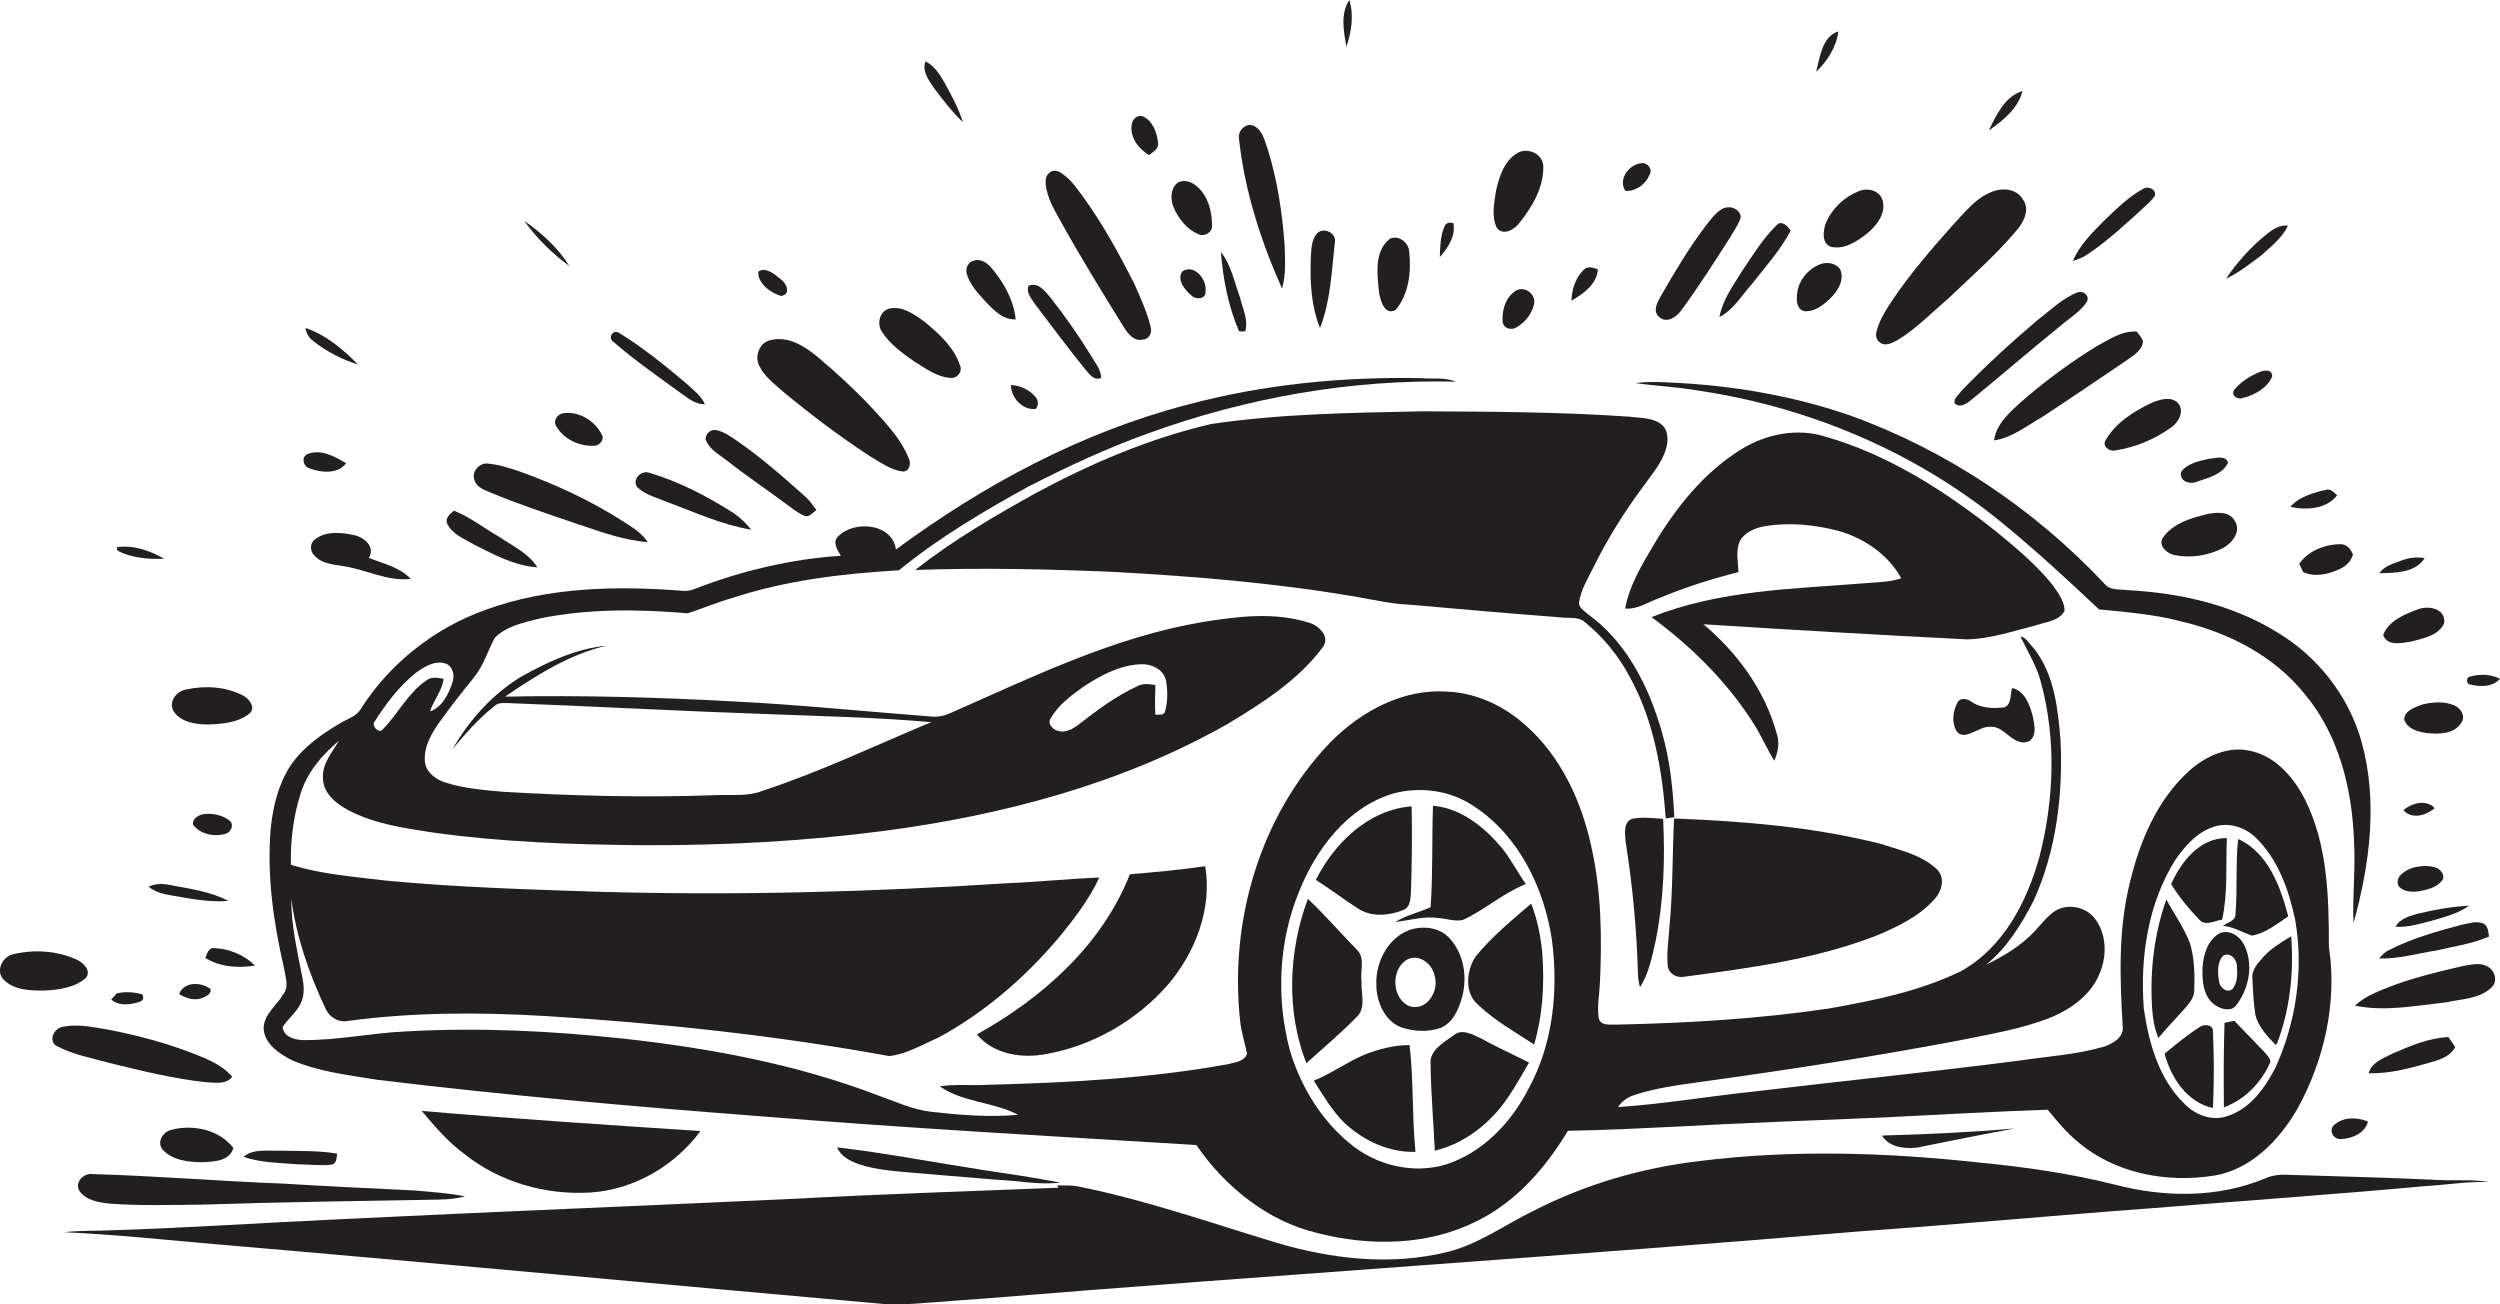 <?xml version="1.0" encoding="utf-8"?>
<!-- Generator: Adobe Illustrator 19.2.0, SVG Export Plug-In . SVG Version: 6.00 Build 0)  -->
<svg version="1.1" id="Layer_1" xmlns="http://www.w3.org/2000/svg" xmlns:xlink="http://www.w3.org/1999/xlink" x="0px" y="0px"
	 viewBox="0 0 843 439.8" enable-background="new 0 0 843 439.8" xml:space="preserve">
<g>
	<path fill="#231F20" d="M455,0c-3.1,4.6-1.9,10.6-1,15.8C455.7,10.7,456.6,5.2,455,0z"/>
	<path fill="#231F20" d="M612.4,24.2c3.8-3.6,6.8-8.3,7.5-13.6C614.4,12.3,613.7,19.3,612.4,24.2z"/>
	<path fill="#231F20" d="M324.7,41.2c-1.5-4.7-3.8-9-6.2-13.3c-1.6-2.8-3.4-5.7-6.4-7.2c-1.3,3.2,1,6.2,2.7,8.8
		C317.9,33.6,321,37.7,324.7,41.2z"/>
	<path fill="#231F20" d="M682,30.7c-6,1.8-8.8,8.1-11.4,13.3C675.4,40.7,680.5,36.6,682,30.7z"/>
	<path fill="#231F20" d="M387.4,52.3c1.4-1,3.4-2.1,3.1-4.2c-0.4-3.5-1.8-7.4-5.2-8.9c-1.9-0.6-3.6,1.1-3.7,3
		C381,46.4,383.9,50.1,387.4,52.3z"/>
	<path fill="#231F20" d="M432.3,97.3c1.4-4.7,1-9.6,0.9-14.4c-0.8-10.9-2.4-21.8-5.6-32.2c-1.1-2.9-1.7-6.7-4.7-8.2
		c-2.7-1.4-5.7,1.6-5.1,4.4C419.7,64.4,425.2,81.4,432.3,97.3z"/>
	<path fill="#231F20" d="M512.4,75.1c4.3-5.4,8.2-12,8-19.1c-0.2-4.2-5.3-6.4-8.7-4.4c-4.4,2.5-6.1,7.8-7.2,12.5
		c-0.6,4.1-1.7,8.7,0.2,12.7C506.9,79.7,510.7,77.4,512.4,75.1z"/>
	<path fill="#231F20" d="M556.2,59c1.1-1.6-0.2-3.6-1.9-4c-4.5-0.2-9,5.2-6.2,9.4C551.6,64.5,554.8,62.3,556.2,59z"/>
	<path fill="#231F20" d="M357.7,74.7c6.7,12.1,14,23.9,21.3,35.7c1.4,2.2,3.4,4.8,6.3,4.1c2.2,0,3.3-2.4,2.7-4.3
		c-1.3-5.2-3.5-10-5.7-14.9c-5-9.8-10.3-19.5-16.7-28.4c-2.3-3.1-4.4-6.4-7.7-8.5c-1.2-1-3.1-1.2-4.2,0c-1.1,0.9-1.2,2.5-1.1,3.8
		C353.1,66.7,355.5,70.8,357.7,74.7z"/>
	<path fill="#231F20" d="M404.2,79c2,0.9,4.6-0.6,4.5-2.9c0-4.6-1.2-9.6-4.7-12.9c-1.6-1.6-4.2-2.8-6.5-1.8
		c-2.8,1.7-2.9,5.5-1.9,8.2C397.3,73.7,400.2,77.4,404.2,79z"/>
	<path fill="#231F20" d="M723.1,69.8c1.2-1.2,2.6-2.3,3.5-3.8c0.7-2-2.2-3.4-3.8-2.4c-5,2.7-9.1,6.8-13.2,10.7
		c-4,4.1-8.4,8.3-10.6,13.7c1.7-0.6,3.5-1.2,5-2.3C710.9,81.1,716.9,75.4,723.1,69.8z"/>
	<path fill="#231F20" d="M617.3,83.2c4.5,1.1,8.7-1.7,12.1-4.3c3.3-2.7,6.7-6.9,5.4-11.4c-1.1-3.4-5.2-4.3-8.1-3
		c-4.8,1.9-8.9,5.8-11,10.6C614.8,77.7,614.1,81.9,617.3,83.2z"/>
	<path fill="#231F20" d="M633.8,115.4c1.8,1.6,4.4,0.2,6.2-0.8c6.2-3.8,11.4-9.2,16.9-13.9C664.8,93.2,673,86,680,77.7
		c2.4-2.8,4.6-7.1,2.1-10.5c-2.1-3.6-6.9-4-10.5-2.5c-5.6,2.2-9.3,7.2-13.3,11.4c-7.1,8-14.1,16.1-20.1,25
		c-2.2,3.3-4.4,6.7-5.4,10.5C632.4,112.9,632.6,114.6,633.8,115.4z"/>
	<path fill="#231F20" d="M559.5,106.9c2.5,2.3,5.8,0,7.4-2.2c5.8-7.9,11.1-16.2,16.4-24.5c1.3-2.3,3-4.5,3.7-7c-0.3-3-4-4.1-6.4-2.7
		c-2.3,1.4-3.8,3.6-5.4,5.6c-5.7,7.5-10.5,15.6-15.2,23.8C558.9,101.9,557.1,104.9,559.5,106.9z"/>
	<path fill="#231F20" d="M192,89.7c-3.8-6.1-9.3-11.1-15.2-15.2C181,80.4,186.2,85.5,192,89.7z"/>
	<path fill="#231F20" d="M490.1,75.3c-1.3-0.5-2.6-0.2-3.1,1.2c-1.3,3.2-1.4,6.8-1.5,10.2C488.2,83.6,490.9,79.7,490.1,75.3z"/>
	<path fill="#231F20" d="M590.9,95.6c4.5-5.8,9.5-11.3,12.9-17.8c-0.9-1.5-3-3.7-4.7-1.9c-4.8,4.7-8.3,10.5-12,16
		c-2.9,4.7-6.3,9.4-7.3,15C584.7,104.4,587.3,99.5,590.9,95.6z"/>
	<path fill="#231F20" d="M771.5,76.1c-3-0.4-5.5,1.5-7.7,3.3c-5.1,4.2-9.5,9.1-13.2,14.6c4.3-2,8-5,11.8-7.8
		C765.7,83.2,769.5,80.3,771.5,76.1z"/>
	<path fill="#231F20" d="M450.1,81.9c0.8-3.3-3.8-5.5-6-3.2c-2,2.3-1.9,5.5-2.1,8.3c-0.3,7.9,0.1,16.2,3.1,23.6
		C448.7,101.5,449,91.5,450.1,81.9z"/>
	<path fill="#231F20" d="M470.6,104.5c4.5-5.3,5.3-12.9,4.6-19.5c-0.1-3.1-3.5-5.9-6.5-4.5c-5.4,4.1-4.3,12.1-3.7,18
		C465.4,101.2,466.9,106.6,470.6,104.5z"/>
	<path fill="#231F20" d="M419.9,111.7c1.1-3.9-0.9-7.7-1.8-11.5c-1.9-5.1-2.9-10.8-6.4-15.2c0.7,9.1,2.5,18.3,6.1,26.7
		C418.2,111.8,419.3,111.8,419.9,111.7z"/>
	<path fill="#231F20" d="M332.5,101.9c2.7,2.8,5.8,6,10,5.8c-0.7-6.6-4.1-12.6-8.3-17.5c-1.4-1.6-3.6-3.1-5.9-2.3
		c-1.8,0.4-2.7,2.4-2.4,4.1C326.9,96,329.9,99,332.5,101.9z"/>
	<path fill="#231F20" d="M608.3,104.9c3.4,0.4,6.3-1.9,8.7-4.1c2.6-2.5,5.1-6.3,3.5-10c-1.5-2.2-4.7-2.6-7-1.6
		c-4,1.7-7.1,5.5-7.5,9.8C605.7,101.2,605.8,104.2,608.3,104.9z"/>
	<path fill="#231F20" d="M538.8,90.8c-1.5-0.5-3.4-1.2-4.7,0.1c-2.8,2.7-4.1,6.6-4.2,10.5C534,99,538.5,95.8,538.8,90.8z"/>
	<path fill="#231F20" d="M263.3,99.8c3.5-0.4,2-4.3,0-5.6c-1.9-1.6-5.2-4.4-7.6-2.6C255.4,95.5,259.8,98.7,263.3,99.8z"/>
	<path fill="#231F20" d="M398.7,91.5c-2,2.7,0.8,6.3,3,8.1c1.5,1.6,5.2,1.3,4.8-1.5C407,94.2,402.7,88.9,398.7,91.5z"/>
	<path fill="#231F20" d="M365.9,124.5c1.4,1.5,3,4.1,5.4,2.9c0-2.5-1.6-4.5-2.8-6.5c-4.4-7.2-9.2-14.1-14.4-20.7
		c-1.8-2.1-4-5.1-7.2-3.9c-1.1,2.3,0.9,4.3,2,6.1C354.5,109.8,360.1,117.3,365.9,124.5z"/>
	<path fill="#231F20" d="M511.5,110.3c3-1.8,5.3-4.8,5.9-8.3c0.1-3.5-4-5.9-6.8-3.6c-3.1,2.3-4.2,6.5-3.9,10.1
		C507,110.9,509.8,111.5,511.5,110.3z"/>
	<path fill="#231F20" d="M661.2,132c-0.8,1.3-2.7,2.5-2,4.1c1.6,1.5,3.8,0.1,5.2-1c10.3-8.4,20.3-17.1,30.6-25.4
		c2.9-2.5,6.4-4.5,8.6-7.8c1.2-1.9-0.8-3.9-2.8-3.4c-5.2,1.9-9.2,6-13.6,9.3C678.1,115.5,669.4,123.5,661.2,132z"/>
	<path fill="#231F20" d="M308.3,121.9c3.8,2.3,7.5,5.2,12.1,5.5c2.3,0.4,4.3-2.1,3.3-4.2c-2-6.1-7-10.6-11.8-14.6
		c-3.6-2.6-7.9-5.8-12.5-4.4c-3,1.2-3.7,5.2-2,7.7C300.1,116.1,304.3,119.1,308.3,121.9z"/>
	<path fill="#231F20" d="M105.5,114.9c4.5,3.6,9.7,6.3,15.2,8c-5-5.1-10.8-10-17.7-12.3C103.3,112.3,104.1,113.9,105.5,114.9z"/>
	<path fill="#231F20" d="M207,115.4c7,6.1,14.7,11.4,22.2,16.9c2.6,1.8,5.1,4.1,8.5,4c-1.3-3-4.1-4.9-6.4-7.1
		c-7.1-6-14.4-11.9-22.3-16.8C206.7,110.7,204.7,114,207,115.4z"/>
	<path fill="#231F20" d="M722.6,115c-0.4-1.2-1.4-2.2-2.1-3.2c-5.1-0.3-9.3,2.7-13.6,5c-9.1,5.6-17.7,12-25.7,19
		c-3.8,3.5-8.1,7.3-8.8,12.7c6.2-0.9,11.1-5,16.4-8c9.6-6.3,19.1-12.8,28.6-19.2C719.6,119.7,722.5,118,722.6,115z"/>
	<path fill="#231F20" d="M264.8,132.7c9,7.4,18.3,14.4,28,20.8c3.7,2.1,7.3,5,11.7,5.5c2.4,0,2.8-3.1,1.8-4.8
		c-2.5-6-7-10.9-11.3-15.6c-6.1-6.6-12.7-12.7-19.6-18.5c-4.3-3.5-9.8-6.9-15.6-5.4c-3.5,0.7-5.3,5-4,8.1
		C257.5,127,261.5,129.7,264.8,132.7z"/>
	<path fill="#231F20" d="M756.3,134.2c4-1,8.3-3.4,9.9-7.3c0-2.6-3-2.1-4.6-1.3c-3.1,1.3-6,3.2-8.2,5.8
		C752.1,133.3,754.5,134.9,756.3,134.2z"/>
	<path fill="#231F20" d="M88.9,347c0.4,5.1,5.2,8.2,9.3,10.4c9.2,4,19.2,5.1,29,6.7c42.9,5.2,86,9,129.2,12.3c48.9,4,98,6.7,147,9.7
		c9.7,14.1,24,25.7,40.9,29.7c17.6,4.5,37.1,4.3,53.6-4c13.3-6.5,23.3-18,30.8-30.5c12.2-0.2,24.4-0.8,36.6-1.4
		c23.3-1.3,46.7-2.1,70-3.1c18.4-0.9,36.8-2,55.2-2.6c3.1,3.8,6.2,7.6,10,10.7c12.5,10.8,30.2,14.1,46.2,11.5
		c12.3-2.1,21.6-11.7,27.7-22c9.3-16.6,13.8-36.3,10.9-55.2c0-16.6-0.4-34.1-7.9-49.3c-3.7-7.4-9.7-14.6-18.1-16.6
		c-7.7-2-15.6,1.6-21.3,6.8c-10.6,9.7-16.4,23.4-19.7,37.1c-4.1,16.1-3.5,32.8-2.5,49.2c0.2,3.5-3.4,5.5-6.2,6.5
		c-9.3,2.7-19,3.3-28.5,4.7c-30,3.9-60,6.9-90,10.5c-15.2,1.6-30.3,4.2-45.5,5.2c1.3-2,3.3-3.4,5.6-4.1c7.9-2.6,16.3-3.5,24.5-4.7
		c28.3-3.9,56.5-8.3,84.6-13.6c10.7-2.2,21.6-3.9,31.7-8c6.7-2.9,13.3-7.7,16-14.7c2.5-5.8,2.4-13.1-1.5-18.3
		c-3.1-4.3-9.7-5.5-14-2.4c-2.5,1.8-4.4,4.4-6.5,6.6c-4.5,4.8-10.3,8.3-16.3,11.2c7.1-5.7,11.9-13.6,16-21.5
		c7.7-16.9,10-35.9,9.1-54.4c-0.9-10.6-2.1-22.1-9-30.8c-1.4-1.3-2.5-3.7-4.5-4c2.4,5.1,5.6,10.1,7,15.8c5.1,19.1,4.3,39.5-0.6,58.5
		c-4.2,15.2-12.2,30.7-26.5,38.6c-14,6.8-29.4,9.9-44.7,12.6c-23.7,3.5-47.7,4.9-71.6,5.4c-2-0.1-5.1,0.5-5.8-2.1
		c-0.6-4,0.2-8,0.4-12c0.7-15.3,0.5-30.9-2.9-45.9c-3.3-15.3-10.2-30.3-22-40.8c-7.3-6.6-16.7-11.1-26.7-11.5
		c-14.9-1-29,6.7-39.2,17c-23.8,24.7-34.3,60.5-30.5,94.3c0.4,3.7,1.6,7.2,2.3,10.8c-0.9,2.8-4.3,2.9-6.7,3.6
		c-26.7,4.8-53.9,6.2-81,6.9c-5.3,0.3-10.6-0.3-15.9,0.5c7.8,5.5,18.1,5.2,26.4,9.6c-9.7,0.9-19.5,0.1-29.2-1
		c-6.4-0.7-12.2-3.5-18.2-5.6c-27.5-10.5-56.7-15.9-85.9-19.1c-24.3-2.6-48.8-3.8-73.2-2.4c-11.7,0.5-23.2,3.1-34.9,2.9
		c-2.7-0.1-6.3-1.2-6.6-4.4c1.9-2.9,4.8-5,6.2-8.2c1.3-2.8,1-5.9,0.4-8.8c-1.7-8.7-3.7-17.4-3.7-26.3c1.7,12.7,5.9,25.1,11.4,36.7
		c1.3,3.3,4.6,5.3,8.1,4.5c21.9-2.9,44.1-2.9,66.2-1.6c38.8,2.4,77.6,6.5,115.9,13.5c5.9-0.6,11.2-3.9,16.6-6.2
		c15.3-8.3,28.7-19.8,40-33c5.4-6.5,10.7-13.3,14.3-21c-10.3,0.4-20.5,1.5-30.8,1.9c-46,3-92.1,4.2-138.1,2.9
		c-24-0.8-48.1-1.5-72-3.8c-10.6-1.3-21.5-2.1-31.7-5.3c-0.2-8,0.8-16.2,3.2-23.8c2.2-7.3,7.3-13.3,13-18c-2.3,3.9-5.7,7.7-5.4,12.5
		c0,5.1,4.3,8.6,8.4,10.8c8.8,4.7,18.8,6.1,28.5,7.6c23.6,3.3,47.4,4.1,71.1,4.3c27.1,0.1,54.2-1.3,81-4.8
		c40.3-5.3,80.4-15.9,115.9-36c11.8-7.1,23.8-14.7,32.2-25.9c2.7-3.5-1.2-7.3-4.5-8.3c-11.6-3.7-23.9-2.2-35.7-0.3
		c-30,5-57.5,18.5-85,30.6c-2.2,1-4.5,1.6-6.9,1.3c-22.3-1.7-44.6-4-66.9-5.1c-25.5-1.4-51.1-2.1-76.7-1.6
		c10.6-7.2,21.7-14.3,34.3-17.2c-10.3,1-20,5.5-28.9,10.5c-9.7,5.9-17.5,14.6-23.1,24.4c4.3-5.2,8.8-10.3,14.1-14.5
		c1.4-1.4,3.5-1,5.2-1c29,1.1,58,2.7,87,3.7c18.4,0.7,36.8,1.1,55.1,2.7c-18.9,7.9-37.5,16.8-57,23.2c-4.8,1.9-10.1,1.2-15.1,1.4
		c-24,0.9-48.1,0.3-72.1-1.1c-6.6-0.6-13.2-1.1-19.5-3.1c-3.2-1-6.5-3.3-7-6.8c-0.6-5.3,2.4-10.2,5.4-14.3c3.6-5,7.4-9.8,11.3-14.6
		c3.1-3.9,4.5-8.8,6.8-13.1c4-4.1,10-5.2,15.4-6.6c16.3-3.3,33.2-3.1,49.7-1.7c5-1.6,9.8-3.7,14.8-5.1c18.2-6,37.3-8.3,56.4-9.4
		c13.5-11,28.5-19.9,43.8-28.3c13.1-6.7,26.4-12.9,40.3-17.9c33.1-12,68.5-18.3,103.7-17.4c-3.7-1.6-7.9-0.8-11.8-1.2
		c-26.5-0.5-53.2,2.1-78.9,9c-35.6,9.3-68.6,27-98.1,48.8c-1.1-8.8-14-10-19.4-4.5c-2.2,1.9-0.3,4.6,0.8,6.6
		c-16.9,1.1-33.6,5.1-49.3,11.2c-1.3,0.5-2.7,0.8-4.1,0.6c-22.2-1.7-45.2-1.3-66.3,6.4c-17.1,6.1-32.2,17.9-42,33.2
		c-1.4,2.7-4.5,3.5-7,5c-6.3,3.7-12.6,8.1-16.8,14.3c-4.1,6.2-5.9,13.6-6.7,21c-1.4,16,0.9,32,4.5,47.5c0.4,2.9,1.8,6.3-0.4,8.8
		C93.3,339.1,88.8,342.1,88.9,347z M733.5,290c3.3-4.8,7.5-9.6,13.3-11.3c4.9-1.5,10.4,0.3,14,3.9c7.4,7.3,11,17.5,13.1,27.4
		c3,16.8,0.4,34.5-6.6,50c-3.6,6.9-8.6,14-16.4,16.4c-5,1.7-10.5-0.4-14.1-4c-8.8-8.4-12.2-20.6-13.9-32.3
		C721.6,323,724.2,304.8,733.5,290z M437.9,301c5.7-14.5,16.3-28.7,31.8-33.4c9.2-2.5,19.6-1.1,27.5,4.4c15,9.9,23.5,27.5,26.1,44.9
		c2.2,16.8,0.5,34.6-7.6,49.7c-5.5,10.9-14.2,20.6-25.7,25.2c-11,4.4-23.9,2-33.3-5c-10.5-8-17.9-19.8-21.7-32.4
		C430.3,336.9,431.1,317.8,437.9,301z M354.3,242.2c2.5-4.4,6.7-7.5,10.7-10.4c5.8-3.9,12.3-7.4,19.3-7.8c3.6-0.3,7.7,1.4,8.8,5.1
		c0.7,3.5,0.7,7.2-0.2,10.6c-0.3,1.7-2.1,1.2-3.3,1.3c-0.3-3.3,0-6.7,0-10c-2-0.3-4.2-0.7-6.1,0.4c-7.2,3.3-13.6,8.1-19.9,13
		c-2,1.5-4.5,2.9-7,2C354.8,245.9,353.1,243.8,354.3,242.2z M126.4,243.2c3.8-6,8.2-11.8,13.8-16.3c2.8-2,6.3-4.3,9.9-3.2
		c2.6,0.8,3.3,4,2.5,6.3c-1.3,4-3.4,8.4-7.6,9.9c1.2-3.8,4.1-7,4.6-11c-2-0.4-4.2-0.8-5.9,0.6c-6.2,4.2-9.5,11.3-14.7,16.5
		C127.7,247.6,125,244.5,126.4,243.2z"/>
	<path fill="#231F20" d="M571.3,131.5c38,5.4,74.8,20.8,104.4,45.3c11.1,9.1,21.7,18.9,32.1,28.7c9.2,0.9,18.5,1.6,27.5,4
		c16,3.7,31.5,11.6,41.9,24.6c11.6,13.9,16,32.2,16.6,50c0.5,9.1-0.6,18.1-0.2,27.2c5.5-19.8,8.3-41.2,2.7-61.2
		c-4.3-15.5-15-29-28.8-37.1c-15-9.2-32.7-13.1-50.1-14c-2.6-0.4-6,0.2-7.8-2.2c-23.8-25.3-53.5-45.2-86.3-56.9
		c-19.3-6.6-39.6-10-60-10.9c-3.9-0.2-7.9-0.4-11.8,0.2C558,130.1,564.7,130.4,571.3,131.5z"/>
	<path fill="#231F20" d="M340.9,129.8c-0.1,4.3,4,8.6,8.3,8.1c1-1,1-2.8,0.1-3.9C347.3,131.5,344.1,130,340.9,129.8z"/>
	<path fill="#231F20" d="M710.2,148.1c-1.6,2.1,0.8,4.2,2.9,3.8c6.9-1,13.6-3.8,19.2-7.9c2.4-1.7,4.4-5.6,2.1-8.1
		c-2.3-2.4-6.1-1.2-8.8-0.1C719.7,138.6,713.7,142.3,710.2,148.1z"/>
	<path fill="#231F20" d="M189.6,139.4c-1.8,0.5-3.2,2.6-2,4.4c2.5,4.3,7.8,6.8,12.7,6.5c1.8,0.1,3.7-2.1,2.6-3.8
		C200.5,141.7,194.8,138.4,189.6,139.4z"/>
	<path fill="#231F20" d="M564.6,275.6c-0.5-9.7-1.5-19.4-4.2-28.7c-4.3-15.2-11.9-30.5-25.1-39.9c-1.1-1.1-3.2-2.2-2.8-4.1
		c0.6-4,2.8-7.6,4.6-11.2c4.8-9.8,10.6-19.1,17.1-27.8c2.9-4.1,6.4-8,7.7-13c0.7-2.7,0.6-6-1.7-7.8c-3-2.4-7.2-2.1-10.8-2.6
		c-23.3-1.6-46.7-1.7-70-1.8c-23.7,0.5-47.6,0.8-71.1,4.3c-20.6,4.8-40.3,13.2-58.9,23.2c-14.1,7.8-28.1,16-40.8,26
		c22.6-0.8,45.2-0.3,67.7,0.7c27.4,1.5,54.8,3.8,81.9,8.5c5.7,1,11.3,2.3,17.1,2.5c17,1.5,34,3,51.1,4.3c2.5,0.3,5.2-0.2,7.4,1.1
		c6.6,5.2,12.1,11.9,16,19.4c7.9,14.5,10.7,31.1,11.9,47.3C562.6,275.8,563.6,275.7,564.6,275.6z"/>
	<path fill="#231F20" d="M245.1,155.3c6.9,5.4,14.2,10.3,21.3,15.6c1.6,1.2,3.2,2.4,5,3.1c1.6,0.5,2.7-1.3,3.9-2
		c-1.1-1.5-2.2-3.1-3.5-4.3c-7.6-6.8-15.3-13.6-23.8-19.4c-2-1.4-4.1-2.8-6.6-3.3c-1.8-0.3-3.5,1.3-3.5,3.1
		C239.1,151.5,242.4,153.2,245.1,155.3z"/>
	<path fill="#231F20" d="M696.2,205.9c-0.1-3.3-2.3-6.1-4.1-8.7c-5.5-6.8-12.2-12.4-18.9-17.9c-17.3-13.7-36.4-26-57.8-32.1
		c-9.4-2.9-19.6-0.9-27.9,4.1c-12.9,7.8-22.5,20-30.1,32.8c-3.9,6.6-8,13.4-9.4,21.1c4.3,0.4,7.8-2.3,11.7-3.6
		c8.6-3.6,17.5-6.4,26.5-8.7c-0.1-3.5-1-7.2,0.5-10.5c1.7-3,5.2-4.4,8.5-5c8.1-1.3,16.4-0.5,24.3,1.5c8.8,2.4,17.1,7.9,21.6,16.1
		c-4.1,1.4-8.5,1.3-12.7,1.7c-24,1.9-48.8,2.3-71.5,11.4c14,10.3,26.6,22.9,35.6,37.8c2,3.5,3.6,7.2,5.8,10.6c1.3-3,1.9-6.3,0.7-9.5
		c-4-14.4-13.3-27-24.6-36.5c29.7,1.9,59.3,3.6,89,5.1c7.9-0.2,15.4-2.8,23-4.7C689.7,209.7,694.4,209.5,696.2,205.9z"/>
	<path fill="#231F20" d="M104.3,157.9c3.9,1.5,9.6,2.1,12.4-1.7c-3.8-2.3-8.7-5-13.2-3C101.5,154.4,102.3,157.3,104.3,157.9z"/>
	<path fill="#231F20" d="M740.9,162.4c3.8-1.3,8.6-2.5,10.4-6.4c-0.8-2.7-4.4-1.4-6.5-1.3c-3.3,0.8-7.2,1.5-9.3,4.4
		C734.7,162.3,738.5,163.5,740.9,162.4z"/>
	<path fill="#231F20" d="M164.7,165.8c10,4.2,20.3,7.6,30.6,11.1c7.5,2.5,15.1,5.3,23.1,5.9c-1.8-2.9-4.8-4.7-7.5-6.5
		c-11.1-7.2-23.1-12.8-35.6-17.3c-3.6-1.2-7.2-2.4-11-2.7c-2.8-0.2-5.4,2.9-4.3,5.6C160.6,164.1,162.8,165,164.7,165.8z"/>
	<path fill="#231F20" d="M219.2,159.5c-2.9-1.3-6.4,2.3-4.2,4.9c2.8,2.6,6.8,3.5,10.3,5c9.2,3.4,18.2,7.6,28,9.2
		c-1.7-2.1-3.6-4-5.8-5.5C238.6,167.4,229.2,162.5,219.2,159.5z"/>
	<path fill="#231F20" d="M788.1,167c-1.1-0.9-2.2-2.4-3.9-1.8c-4.3,1-8.9,2.3-11.9,5.7C777.6,172.1,784.5,171.7,788.1,167z"/>
	<path fill="#231F20" d="M159.8,183.6c6.7,3.4,13.7,7.2,21.4,7.7c-3-4.8-8.4-7.2-12.9-10.3c-5.1-2.9-9.7-6.6-15.2-8.8
		c-1.3,1-3.1,2.5-2.3,4.4C152.5,180.2,156.6,181.7,159.8,183.6z"/>
	<path fill="#231F20" d="M744.5,173.3c-5.5,1.3-11.7,3.1-15.1,7.9c-1.9,2.8,1.4,5.6,4,6c5.5,1.1,11.4,0.1,16.4-2.5
		c3-1.7,6-5.6,3.8-9C751.9,172.4,747.6,172.7,744.5,173.3z"/>
	<path fill="#231F20" d="M106.2,181.9c-1.8,1.3-1.7,3.9-0.2,5.4c2.6,3,6.8,3,10.3,3.7c7.4,1.2,14.5,5.1,22.2,4.2
		c-3.7-4-9.3-5.1-14.1-7.1c2.3-3.8-1.8-7.1-5.2-7.7C115,179.5,109.8,179,106.2,181.9z"/>
	<path fill="#231F20" d="M41.6,186.6c4.4,1.7,9.2,2,13.8,1.8c-4.8-2.7-10.4-4.7-15.9-3.9C38.9,185.9,40.8,186.1,41.6,186.6z"/>
	<path fill="#231F20" d="M775.3,190.1c0.4,0.9,0.9,1.8,1.3,2.8c4,1.8,8.6,0.8,12.5-1.1c2-0.9,3.7-2.6,4.3-4.8
		c-0.6-1.8-2.1-3.5-4.1-3.5C784,183.5,778.4,185.7,775.3,190.1z"/>
	<path fill="#231F20" d="M817.6,188.2c-2.8-0.5-5.5-0.1-8.1,0.9c-2.6,1-5.6,1.8-7.2,4.2C807.5,193.2,814.5,193.2,817.6,188.2z"/>
	<path fill="#231F20" d="M803.6,214.1c1.4,4,6.4,2.7,9.6,2.2c4-1.1,9.3-2,11-6.3c0.5-5.1-5.9-6-9.5-4.3
		C810.4,207.3,805.4,209.5,803.6,214.1z"/>
	<path fill="#231F20" d="M832.4,228.3c-0.7,0.7-0.7,1.6,0,2.4c3.5,0.9,7.9,1.2,10.6-1.8C839.7,227.2,835.9,227.2,832.4,228.3z"/>
	<path fill="#231F20" d="M70.3,244.3c4.7-0.2,9.9-0.6,13.7-3.6c2.5-2,0-5.1-2.1-6.2c-5.8-3-12.8-3.4-19.1-2c-3.3,0.5-6,4-4.3,7.3
		C61,243.6,66.1,244.3,70.3,244.3z"/>
	<path fill="#231F20" d="M664.7,236.6c-1.3-1-3.6-1.5-4.6,0.2c-1.6,2.9-2.1,6.9-0.3,9.8c2,2.6,5.2,0.3,7.6-0.6
		c2.3-1.2,5.3-1.4,7.5,0.2c2.8,1.8,5.7,5.4,9.4,3.7c2.6-1.9,1.7-5.5,1.2-8.2c-1-3.8-2.6-8.7-7-9.7c-0.7,2-0.1,5.5-2.6,6.5
		C672.1,239,667.9,238.8,664.7,236.6z"/>
	<path fill="#231F20" d="M816.7,237.6c-2.4,0.9-5.9,2-6,5c1,3.2,4.7,4.2,7.7,4.6c4,0.4,9.3,0.4,11.6-3.6c1.5-2.2-0.3-4.9-2.5-5.8
		C824.1,236.4,820.2,236.7,816.7,237.6z"/>
	<path fill="#231F20" d="M821,272.5c-2.9-3.1-7.8-1.7-10.6,0.7C813.4,276.4,818,275,821,272.5z"/>
	<path fill="#231F20" d="M473.1,306.9c2.8-1.1,2.5-4.4,2.7-6.8c0.3-9.4,0.4-18.8,0.2-28.2c-14.5,1.1-26,12.3-32.3,24.8
		c4.9,3.1,9.4,6.6,14.3,9.7C462.5,309.3,468.3,308.8,473.1,306.9z"/>
	<path fill="#231F20" d="M485.4,309.6c2.6,0.2,5.3,1.2,7.9,0.6c7.4-3.4,13.6-9.1,21.2-12.1c-2.8-4-5-8.4-8.1-12.2
		c-5.9-7-13.7-13.4-23.2-14.2c-0.4,11.4,0,22.8-0.8,34.2c-3.9,1.8-8.3,2.7-11.9,5C475.5,310.3,480.4,308.8,485.4,309.6z"/>
	<path fill="#231F20" d="M76.2,281.1c1.7-0.5,2.8-3,1.3-4.3c-2.4-2-5.7-2.6-8.7-2.3c-1.8,0.3-4,1.4-3.7,3.6
		C67.6,281.4,72.4,282.3,76.2,281.1z"/>
	<path fill="#231F20" d="M550.3,276.1c-3.1,1.3-2.3,5.3-2.1,8c2.3,14.6,3.7,29.3,4.1,44c0,1.6,0.3,3.2,0.7,4.8
		c3-4.7,4.1-10.3,5.3-15.7c2.7-13.5,3.2-27.4,2.5-41.1C557.3,275.9,553.8,275.4,550.3,276.1z"/>
	<path fill="#231F20" d="M568.3,329.3c21.8-2.9,43.8-5.8,64.4-13.8c7.2-3,14.5-6.5,19.7-12.4c2.4-2.6,3.6-7.1,0.8-9.9
		c-5.2-5-12.5-6.5-19.2-8.7c-22.7-5.7-46.2-7.6-69.5-8.5c-0.6,12.3-0.4,24.7-1.6,37c-0.3,4.3-1,8.7-0.5,13
		C563,328.7,565.7,329.9,568.3,329.3z"/>
	<path fill="#231F20" d="M749.3,310.1c2-9,1.2-18.3,1.6-27.5c-9.2-0.1-15.4,8-18.8,15.5c2.6,4.2,5.8,8.2,9.3,11.8
		C743.4,312.5,746.7,310.5,749.3,310.1z"/>
	<path fill="#231F20" d="M759.3,315.5c4.6-0.8,8.4-3.9,12.3-6.5c-2.6-10-6.8-21.5-16.9-26.1c-0.9,8.4-0.2,16.8-0.9,25.2
		c0.2,2.4-2.7,2.9-4.2,4.1C753,312.5,756,314.3,759.3,315.5z"/>
	<path fill="#231F20" d="M329.4,348.8c5.7,6.8,15.2,8.2,23.5,6.6c15.6-2.8,30.2-11.2,40.7-23.1c9.4-10.9,15.2-25.7,12.8-40.2
		c-8.5,1.2-16.9,2-25.4,2.7C371.6,318.7,351.4,336.6,329.4,348.8z"/>
	<path fill="#231F20" d="M808.7,298.6c1.4,2.1,4.3,2.2,6.6,2c2.9-0.5,6.2-1.2,8.1-3.6c1.3-1.6-0.2-3.6-1.7-4.3c-2.5-1-5.4-0.8-8-0.1
		C811.2,293.3,807.5,295.6,808.7,298.6z"/>
	<path fill="#231F20" d="M50.1,299c2.3,1.9,5.2,2.5,8.1,3c6.2,1.1,12.5,2.3,18.8,1.8c-5.8-3.1-12.4-4-18.7-5.2
		C55.6,298,52.7,297.7,50.1,299z"/>
	<path fill="#231F20" d="M457.3,343.1c3.5-3.1,1.6-8,1.8-12c-0.5-3.7,1.4-8.2-1.7-11c-5.5-5.6-10.6-11.6-16.4-17
		c-6.5,17.6-7.4,37.8-0.5,55.4C446.2,353.4,452,348.5,457.3,343.1z"/>
	<path fill="#231F20" d="M727.8,350c2.8-3.3,5.8-6.5,8.7-9.7c1.5-1.8,3.3-3.6,3.4-6.1c0.2-5.5,0.1-11.1-1.5-16.3
		c-2-5.2-5.3-9.7-7.9-14.6c-4.2,11.8-5.6,24.4-4.8,36.8C725.9,343.5,726.5,346.8,727.8,350z"/>
	<path fill="#231F20" d="M497.6,322.5c-3.2,4.8-3.9,12.4,0.9,16.4c5.6,5.3,12.4,9.1,18.8,13.3c2.9-9.8,3.5-20.1,2.8-30.2
		c-0.5-5.9-1.6-11.8-3.8-17.3C509.8,310.3,503.1,315.8,497.6,322.5z"/>
	<path fill="#231F20" d="M819.9,310.5c4.4-1.3,8.9-2.4,12.7-5.1c-5.8,0.3-11.6,1.3-17.3,2.7c-2.8,0.8-6,1.6-7.5,4.4
		C811.9,312.8,815.9,311.5,819.9,310.5z"/>
	<path fill="#231F20" d="M839.3,315.8c-0.3-1.7-0.3-3.8-2.2-4.5c-2.3-0.8-4.7,0.1-6.9,0.5c-8.4,2.2-16.8,4.6-24.5,8.5
		c-1.4,0.6-2.5,1.8-3.5,2.9c6.6,0.2,12.9-1.7,19.4-2.7C827.4,319.1,833.6,318.3,839.3,315.8z"/>
	<path fill="#231F20" d="M493.1,335.9c1.7-6.6,0.5-14.2-4.2-19.4c-3-3.5-8.1-4.3-12.4-3.3c-8.1,2.2-12.7,10.9-12.4,18.8
		c0,5.8,2.8,12.4,8.6,14.5c4.2,1.3,8.9,1.6,13.1,0.1C490.1,344.8,492,340,493.1,335.9z M475.3,339.3c-6.1-2.5-6.4-12.7-0.7-15.8
		c4.1-2,8.5,1.7,9.2,5.7C485.3,334.2,481.1,341.1,475.3,339.3z"/>
	<path fill="#231F20" d="M754.1,338.9c4.3-5.6,5.9-13.8,2.6-20.3c-1.4-2.9-4.8-5.2-8-4c-4.2,2.1-5.7,7.2-6,11.5
		c-0.2,4.6,0.2,10.3,4.5,13C749.2,340.4,752.6,341.2,754.1,338.9z M748.3,331.1c-0.5-2.9-0.8-6.4,1.3-8.8c2.5-1.5,4.8,1.4,4.7,3.7
		c0.2,2.6,0.2,5.5-1.6,7.6C750.9,334.9,748.6,333.1,748.3,331.1z"/>
	<path fill="#231F20" d="M763.1,322.8c-1.8,2-3.9,4.3-3.6,7.2c0.2,4.1,0.4,8.2,1,12.2c1,4,4,7.2,6.8,10.1l0.5-0.4
		c4.4-11.5,5.7-23.9,4.8-36.2C769.2,317.8,765.7,319.8,763.1,322.8z"/>
	<path fill="#231F20" d="M69.2,323c5,3.1,11.1,3.5,16.8,2.6c-3.6-3.6-8.7-5.7-13.8-5.9C70.2,319.5,69.9,321.7,69.2,323z"/>
	<path fill="#231F20" d="M25.9,323.6c-6.5-3-14.2-3.5-21.2-1.9c-3.7,0.6-6.3,5.5-3.6,8.5c3.6,3.8,9.4,3.9,14.3,3.8
		c4.7-0.3,10-1,13.6-4.3C30.9,327.2,28,324.6,25.9,323.6z"/>
	<path fill="#231F20" d="M838.6,325.8c-2.4-1.3-5.3-0.5-7.9-0.1c-7.9,1.8-15.8,3.7-23.5,6.5c-4.6,1.8-9.5,3.5-13.1,6.9
		c10.1,2.1,20.5,0,30.7-1.1c5.2-1.2,11.4-1.1,15.4-5.1C842.5,330.7,841.1,327,838.6,325.8z"/>
	<path fill="#231F20" d="M68.5,336.4c1.2-0.5,2.9-1.4,2.5-2.9c-3.1-2.4-9-2.6-10.6,1.7C62.8,336.7,65.8,337.6,68.5,336.4z"/>
	<path fill="#231F20" d="M47.1,337.8c1.2-0.4,1.5-1.2,0.9-2.5c-2.8-0.8-5.9-1-8.7-0.3c-0.4,0.5-1.3,1.5-1.8,2
		C40.1,339.4,44.1,338.8,47.1,337.8z"/>
	<path fill="#231F20" d="M753.4,344.2c-0.8,0.2-2.5,0.5-3.3,0.7c-0.3,9.5-0.3,19-0.2,28.5c6.8-2.5,12.3-8,15.3-14.5
		c1.1-1.6-0.8-3-1.6-4.1C760.2,351.3,756.8,347.7,753.4,344.2z"/>
	<path fill="#231F20" d="M69.2,364.9c3.1,0.1,6.9,1,9.1-1.8c-3.6-4.3-9-6.2-14-8.2c-9-3.4-18.4-5.9-27.8-7.7c-5-0.8-10.1-2-15.1-1
		c-2.9,0.3-5.1,4.1-2.7,6.3c5.7,3.1,12.3,4.3,18.5,6C47.8,361.1,58.4,363.7,69.2,364.9z"/>
	<path fill="#231F20" d="M741.6,346.4c-4.1,2.6-7.9,5.8-11.7,8.9c2.1,8,7.6,16.5,16.3,18.3c0.4-8.5,0.4-17.1,0-25.7
		C746.4,345.4,743.2,345.2,741.6,346.4z"/>
	<path fill="#231F20" d="M490.3,349c-3.4,2.5-8.5,5.1-7.9,10.1c0.1,9.6,1,19.3,1.4,28.9c8.1-1.9,15.2-6.7,20.7-12.8
		c4.5-5.1,7.7-11.1,11.1-16.9c-5.5-2.8-11.1-5.3-16.5-8.3C496.4,348.8,493,346.8,490.3,349z"/>
	<path fill="#231F20" d="M827.9,353.1c-0.8-1.2-1.5-2.3-2.3-3.4c-6.7,0.3-12.9,3-18.9,5.6c-3.1,1.6-7,2.9-8,6.6
		c6.9,0.2,13.7-1.6,20.3-3.5C822.2,357.5,826,356.5,827.9,353.1z"/>
	<path fill="#231F20" d="M460.2,355.6c-6,2.5-11.2,6.4-17.2,8.8c3.2,5,6.2,10.2,10.5,14.4c6.5,5.9,14.9,9.9,23.8,9.6
		c-1.2-12-0.6-24.1-2-36C470.1,352.4,465,353.7,460.2,355.6z"/>
	<path fill="#231F20" d="M199.3,402.1c14.6-1,28.2-9,36.9-20.7c-31.4-2.1-62.7-4.1-94-6.8c4.3,5.1,8.7,10.3,14.1,14.3
		C168.3,398.6,184,403.1,199.3,402.1z"/>
	<path fill="#231F20" d="M786.9,379.5c-1.7,1.8,0,4.7,2.3,4.6c3.8-0.1,8.2-1.9,9.3-5.9C794.8,376.6,789.9,376.6,786.9,379.5z"/>
	<path fill="#231F20" d="M68.3,391.9c3.8-0.2,9.1-0.3,10.4-4.8c-4.7-6.1-13.4-8-20.6-6.2c-3,0.5-5.4,4.1-3.3,6.7
		C58.1,391.3,63.6,391.9,68.3,391.9z"/>
	<path fill="#231F20" d="M646.3,387c11-2.2,22.1-4.5,33.2-6.5c-14.9,1.3-29.9,2-44.9,2.4C637,386.9,642.2,387.4,646.3,387z"/>
	<path fill="#231F20" d="M289.7,392.6c6,2,12.3,2.3,18.6,2.9c11.5,0.9,23,2,34.5,2.8c4.9,0.6,9.9,1,14.8,0.5
		c-8.7-1.7-17.5-3-26.2-4.3c-16.4-2.5-32.7-5.7-49.1-7.6C283.5,390,286.7,391.5,289.7,392.6z"/>
	<path fill="#231F20" d="M111.9,392.7c1.8-0.5,1.5-2.3,1.8-3.7c-6.4-1.1-12.9-0.8-19.4-1c-4.1,0.2-8.8-0.8-12.2,2.1
		c5.9,2,12.1,2,18.3,2.5C104.1,392.6,108.1,393.2,111.9,392.7z"/>
	<path fill="#231F20" d="M773.3,396.2c-3.3-0.2-6.6-0.2-9.6,1.2c-15.9,6.6-33.9,6.4-50.4,2.1c-15.1-3.8-30.5-6-46-7.5
		c-31.3-3.4-62.9-4.4-94.2-0.5c-19.6,2.3-38.8,7.9-56.4,17c-9.4,4.6-18.1,11-28.4,13.6c-19.1,4.8-39.3,2.5-58-3.1
		c-22.3-6.7-44.3-14.5-67.1-19c-2.2-0.4-4.5-0.2-6.7-0.3l0.4,0.8c-29.5,1.2-59,2.1-88.5,3.7c-51.1,2.4-102.2,4.4-153.2,6.9
		c-26.3,1.2-52.6,3-78.9,3.8c-4.8,0.2-9.7,0-14.6,0.6c17.2,0.8,34.4,2.6,51.6,4.1c76,6.5,152,13.7,228,20.4c9.7-0.4,19.3-1.4,29-2
		c98.9-8.1,198-14.4,297-22.8c32.9-2.3,65.7-5.4,98.5-7.8c30.5-2.5,61-4.6,91.5-7.4c7.4-0.4,14.7-1.7,22.1-1.4
		c-5.7-1-11.4-0.4-17.2-0.7C806,397.1,789.6,396.7,773.3,396.2z"/>
	<path fill="#231F20" d="M26.8,401.6c2.3,3.3,6.8,3.9,10.5,4.3c10.3,0.7,20.7,0.4,31,0.3c26.7-0.9,53.3-1.2,80-1.7
		c2.9-0.1,5.8-0.3,8.5-1.1c-5.7-1.1-11.6-1.5-17.4-2c-14.7-0.7-29.4-1.4-44.1-2.3c-21.4-0.8-42.7-2.6-64-3.2
		C28.3,395.4,25,398.7,26.8,401.6z"/>
</g>
</svg>

